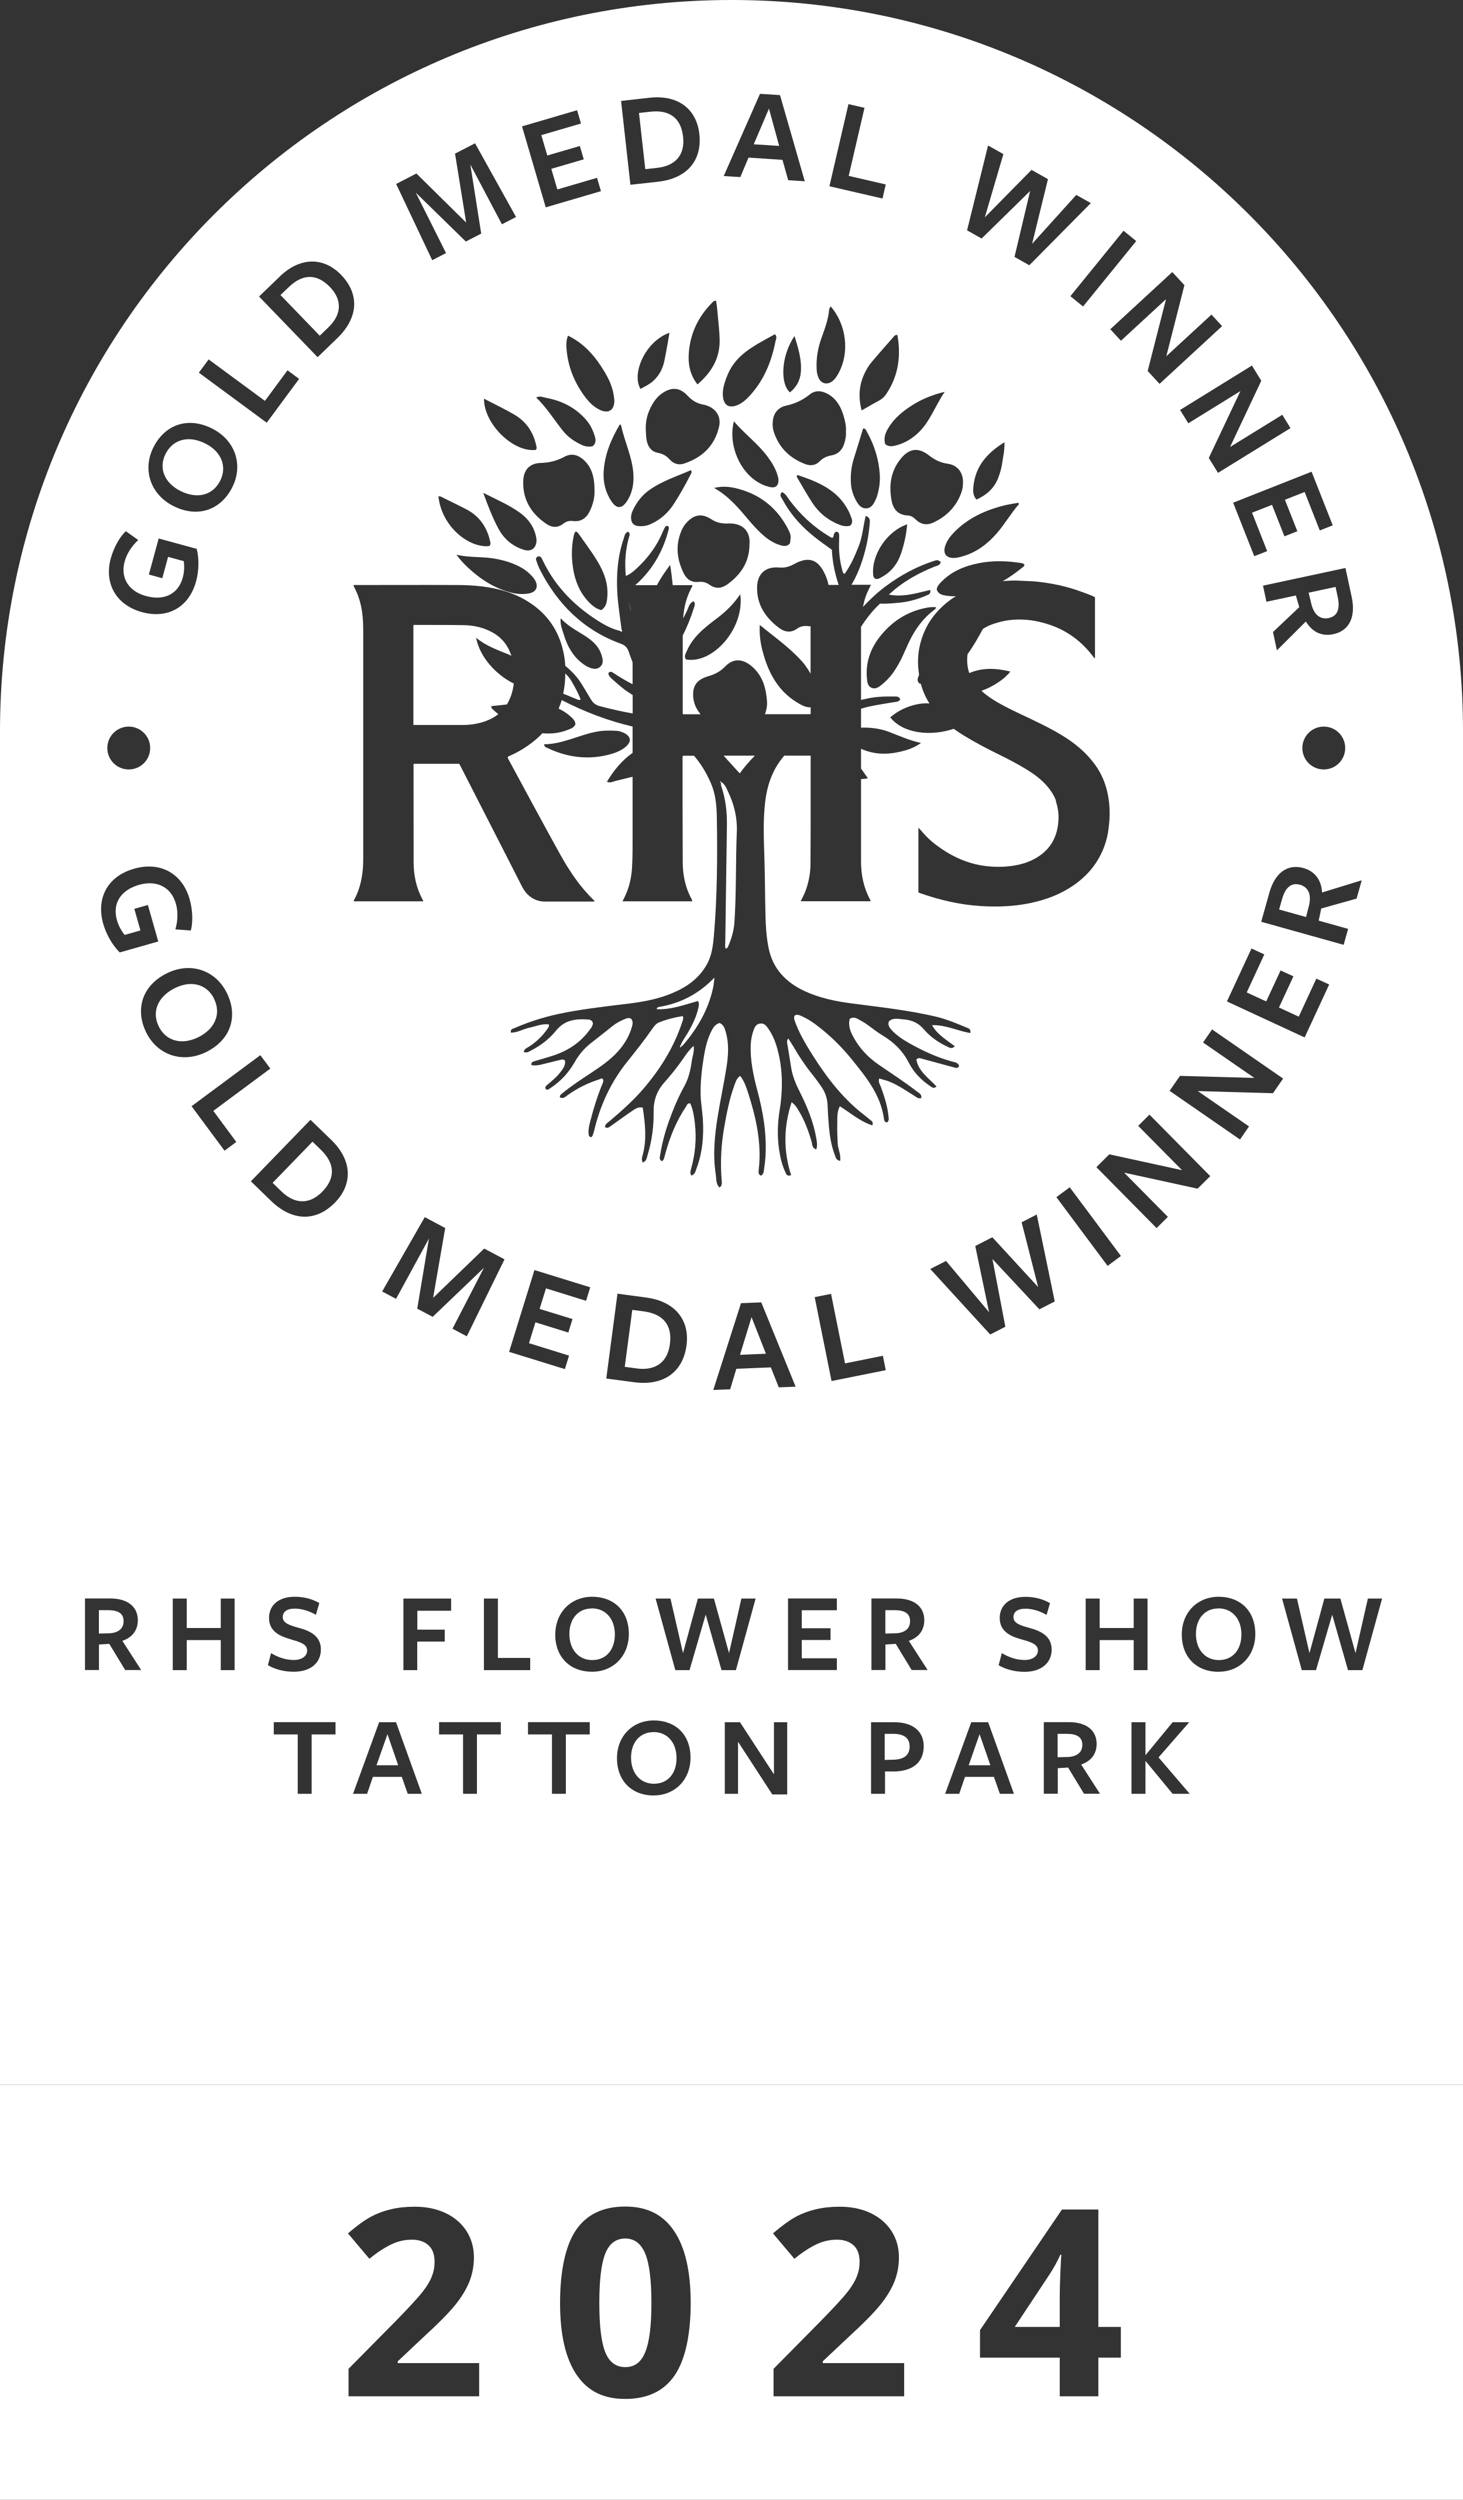 <?xml version="1.0" encoding="UTF-8"?>
<svg xmlns="http://www.w3.org/2000/svg" id="a" data-name="Layer 1" width="720" height="1230.231" viewBox="0 0 178.86 305.61">
  <rect x="0" y="0" width="178.86" height="305.61" fill="#333333" stroke="none"/>
  <g>
    <path d="M80.28,123.38c1.77.08,3.4-.55,5.04-1,.21.31.11.57.06.83-.24,1.13-.76,2.14-1.33,3.12-.28.49-.65.93-.84,1.48-.06.06-.14.13-.06.2.09.07.13-.02.15-.1.05-.03.12-.04.15-.08,1.8-2.06,3.14-4.37,3.73-7.07.09-.41.11-.84.17-1.25-1.9,1.98-4.13,3.15-6.76,3.59-.13.02-.3.06-.3.29Z" style="fill: #fff;"/>
    <path d="M88.17,95.63s-.05-.09-.07-.14c-.03.03-.06.06-.08.09.04.03.08.06.11.09.02.15,0,.3.05.44.53,1.55.71,3.15.69,4.77-.06,4.74-.13,9.47-.2,14.21,0,.29-.07.59.04.87.2,0,.26-.14.32-.28.41-.94.69-1.91.76-2.94.24-3.68.14-7.37.29-11.06.07-1.69-.32-3.33-1.06-4.87-.21-.45-.38-.94-.86-1.21Z" style="fill: #fff;"/>
  </g>
  <g>
    <path d="M80.35,20.52c2.17-.24,3.42-1.53,3.16-3.81-.26-2.31-1.68-3.32-4.03-3.05l-1.36.15.77,6.87,1.46-.16Z" style="fill: #fff;"/>
    <path d="M40.15,40.02c1.57-1.51,1.77-3.29.18-4.94-1.62-1.67-3.36-1.6-5.05.04l-.99.95,4.8,4.97,1.06-1.02Z" style="fill: #fff;"/>
    <path d="M81.9,164.31c.31-2.34-.85-3.68-3.22-3.99l-1.38-.18-.92,6.96,1.48.2c2.19.29,3.74-.67,4.04-2.98Z" style="fill: #fff;"/>
    <path d="M158.9,108.16c-1.05-.29-1.77.36-2.16,1.76,0,.02-.36,1.27-.36,1.27l3.29.92.38-1.48c.27-1.23-.05-2.17-1.15-2.48Z" style="fill: #fff;"/>
    <path d="M22.09,60.04c2.03,1,3.94.52,4.84-1.29.87-1.76.1-3.58-1.87-4.55-2.03-1-3.93-.49-4.83,1.31-.87,1.76-.1,3.56,1.86,4.53Z" style="fill: #fff;"/>
    <polygon points="91.88 161.03 90.47 165.63 93.64 165.5 91.88 161.03" style="fill: #fff;"/>
    <polygon points="94.01 13.28 92.15 17.64 95.26 17.84 94.01 13.28" style="fill: #fff;"/>
    <path d="M162.47,75.55c1.05-.23,1.38-1.12,1.08-2.53,0-.02-.27-1.27-.27-1.27l-3.29.71.35,1.46c.32,1.2,1.04,1.87,2.14,1.63Z" style="fill: #fff;"/>
    <path d="M38.21,139.57l-4.88,5.04,1.07,1.04c1.59,1.54,3.4,1.69,5.02.02,1.64-1.7,1.51-3.46-.21-5.12l-1-.97Z" style="fill: #fff;"/>
    <path d="M26.16,122.07c-.9-1.78-2.82-2.26-4.82-1.25-2.05,1.03-2.83,2.89-1.91,4.71.9,1.78,2.85,2.26,4.84,1.26,2.05-1.03,2.8-2.89,1.88-4.72Z" style="fill: #fff;"/>
  </g>
  <g>
    <path d="M109.2,211.97h-1.04v3.19l1.09-.03c1.3-.03,1.96-.59,1.96-1.61s-.67-1.55-2.02-1.55Z" style="fill: #fff;"/>
    <path d="M109.35,196.85h-1.11v2.86l1.28-.03c1.05-.06,1.74-.53,1.74-1.49s-.69-1.34-1.91-1.34Z" style="fill: #fff;"/>
    <polygon points="118.43 215.81 121.08 215.81 119.76 212.01 118.43 215.81" style="fill: #fff;"/>
    <polygon points="46.03 215.81 48.68 215.81 47.37 212.01 46.03 215.81" style="fill: #fff;"/>
    <path d="M72.36,196.64c-1.67,0-2.75,1.26-2.75,3.12s1.09,3.19,2.8,3.19,2.76-1.27,2.76-3.14-1.11-3.18-2.82-3.18Z" style="fill: #fff;"/>
    <path d="M79.9,211.76c-1.67,0-2.75,1.26-2.75,3.12s1.09,3.19,2.8,3.19,2.76-1.27,2.76-3.14-1.11-3.18-2.82-3.18Z" style="fill: #fff;"/>
    <path d="M130.41,211.97h-1.11v2.86l1.28-.03c1.05-.06,1.74-.53,1.74-1.49s-.69-1.34-1.9-1.34Z" style="fill: #fff;"/>
    <path d="M148.96,196.64c-1.67,0-2.75,1.26-2.75,3.12s1.09,3.19,2.8,3.19,2.76-1.27,2.76-3.14-1.11-3.18-2.82-3.18Z" style="fill: #fff;"/>
    <path d="M13.2,196.85h-1.11v2.86l1.28-.03c1.05-.06,1.74-.53,1.74-1.49s-.69-1.34-1.9-1.34Z" style="fill: #fff;"/>
  </g>
  <g>
    <path d="M89.43,0C40.04,0,0,40.04,0,89.43v165.44h178.86V89.43C178.86,40.04,138.82,0,89.43,0ZM164.82,113.54l-.55,1.97-10.08-2.82s1-3.56.99-3.53c.71-2.55,2.3-3.56,4.16-3.04,1.44.4,2.21,1.49,2.29,2.99l4.85-1.49-.63,2.24-4.32,1.21-.31,1.48,3.6,1.01ZM154.79,122.45l1.77-3.81,1.57.72-1.77,3.81,2.42,1.12,2.15-4.65,1.57.72-3,6.47-9.5-4.4,3-6.47,1.57.72-2.15,4.65,2.39,1.1ZM159.22,91.45c0-1.45,1.17-2.62,2.62-2.62s2.62,1.17,2.62,2.62-1.17,2.62-2.62,2.62-2.62-1.17-2.62-2.62ZM165.25,72.97c.55,2.55-.37,4.16-2.23,4.56-1.44.31-2.61-.28-3.37-1.55l-3.54,3.53-.48-2.24,3.21-3.04-.41-1.43-3.6.77-.42-1.97,10.08-2.16s.77,3.56.76,3.53ZM162.93,64.23l-1.58.62-1.85-4.7-2.41.95,1.52,3.85-1.58.62-1.52-3.85-2.44.96,1.85,4.7-1.58.62-2.58-6.54,9.59-3.79,2.58,6.54ZM153.05,44.68l1.15,1.87-3.82,8.1,6.39-3.94,1,1.63-8.86,5.47-1.13-1.82,3.87-8.18-6.37,3.94-1.01-1.63,8.77-5.42ZM144.8,34.87l-2.21,8.68,5.52-5.09,1.3,1.41-7.65,7.06-1.45-1.58,2.24-8.77-5.51,5.08-1.3-1.41,7.58-6.99,1.49,1.61ZM142.78,148.77l-1.38,1.37-7.36-7.45,1.58-1.57,8.89,1.94-5.36-5.42,1.38-1.37,7.43,7.52-1.55,1.53-8.98-1.96,5.35,5.41ZM134.44,200.51v3.67h-1.71v-8.75h1.71v3.6h4.16v-3.6h1.69v8.75h-1.69v-3.67h-4.16ZM129.11,97.92c-.28-.79-.75-1.45-1.32-2.06-.7-.75-1.53-1.33-2.4-1.86-1.03-.63-2.11-1.19-3.19-1.72-1.49-.73-2.96-1.5-4.37-2.36-.42-.26-.83-.53-1.23-.82-2.86.96-6.22.57-7.76-1.4.94-.81,2.02-1.33,3.24-1.59.52-.11,1.04-.15,1.55-.11-.47-.75-.83-1.55-1.06-2.41-.06,0-.11-.01-.16-.02-.39-.37-.18-.73-.05-1.05-.06-.49-.12-.98-.13-1.46-.01-.76.07-1.52.25-2.26.27-1.11.72-2.15,1.37-3.09.73-1.05,1.65-1.92,2.72-2.64.1-.07.2-.11.3-.18-.5.02-.99-.02-1.48-.12-.41-.09-.73-.27-.87-.7.03-.34.23-.58.46-.83,1.31-1.39,2.98-2.07,4.8-2.41,1.69-.32,3.39-.26,5.09.01.15.02.29.07.38.22-.04.23-.26.31-.41.44-.72.58-1.47,1.1-2.24,1.55.73-.07,1.46-.1,2.2-.05.63.04,1.25.04,1.88.1,1.89.19,3.74.58,5.52,1.24.56.2,1.12.39,1.67.67v7.48c-.14-.05-.21-.2-.29-.31-1.36-1.76-3.07-3.05-5.17-3.77-2.41-.83-4.86-.95-7.27-.02-.36.14-.67.31-.97.5-.58,1.05-1.16,2.1-1.87,3.07,0,.04-.02.08-.02.12-.09.77-.02,1.51.22,2.21,1.63-.7,3.3-.61,5.02-.19-.64.86-2.04,1.83-3.53,2.36.33.3.69.58,1.07.84,1.15.78,2.41,1.38,3.66,1.98,1.75.83,3.52,1.64,5.17,2.65,1.57.96,2.96,2.12,4.04,3.63.74,1.05,1.23,2.21,1.49,3.47.3,1.42.3,2.84.11,4.27-.19,1.54-.71,2.95-1.57,4.23-.75,1.12-1.71,2.03-2.82,2.78-1.54,1.04-3.25,1.68-5.06,2.07-2.04.44-4.11.52-6.19.39-2.55-.16-5.01-.74-7.41-1.58-.07-.02-.13-.06-.2-.09v-7.92c.22.24.39.42.55.61.79.94,1.76,1.66,2.78,2.31.99.62,2.05,1.1,3.17,1.43.73.21,1.48.34,2.24.4.73.06,1.46.06,2.19-.01,1.38-.13,2.7-.48,3.86-1.28,1.32-.91,2.05-2.16,2.27-3.74.14-1.01.08-1.98-.26-2.95ZM110.7,79.43c-.41,1-.91,1.95-1.53,2.84-.42.59-.93,1.09-1.5,1.54-.35.27-.73.47-1.16.26-.39-.19-.46-.59-.51-.99-.23-2.06.42-3.85,1.71-5.42,1.45-1.77,3.29-2.93,5.57-3.36.38-.07.76-.1,1.14-.07.01.17-.09.24-.18.31-1.69,1.26-2.74,2.98-3.53,4.89ZM122.74,61.8c.57-.15,1.16-.22,1.74-.33l.11.14c-1.01,1.15-1.76,2.49-2.76,3.63-1.25,1.42-2.75,2.49-4.64,2.9-.15.03-.29.06-.44.07-1.06.07-1.52-.52-1.18-1.51.21-.6.58-1.11,1.02-1.57,1.7-1.77,3.82-2.74,6.15-3.33ZM119.01,59.41c.26-2.43,1.68-4.04,3.79-5.34.04.97-.17,1.77-.28,2.57-.08.59-.26,1.17-.46,1.73-.47,1.28-1.4,2.12-2.68,2.71-.47-.53-.43-1.12-.37-1.67ZM130.78,145.15l6.26,8.4-1.63,1.21-6.26-8.4,1.63-1.21ZM138.91,29.47l-6.5,8-1.55-1.26,6.5-8,1.55,1.26ZM120.8,17.79l1.87,1.05-2.27,7.73,5.71-5.8,2.01,1.13-1.94,7.91,5.4-5.98,1.78,1-7.52,7.6-1.81-1.02,1.91-8.06-5.93,5.81-1.78-1,2.57-10.38ZM117.72,59.1c.02.6-.18,1.17-.43,1.71-.67,1.41-1.75,2.4-3.15,3.06-.78.37-1.5.28-2.15-.32-.28-.27-.57-.51-1-.53-1.16-.05-1.79-.72-1.99-1.83-.34-1.85-.11-3.57,1.1-5.08,1.05-1.31,2.17-1.46,3.48-.43.68.53,1.42.9,2.26,1.01,1.35.18,1.96,1.24,1.89,2.42ZM104.02,58.92c-.04-.97.07-1.91.36-2.84.35-1.11.69-2.23,1.03-3.34.04-.13.05-.29.16-.36.27.03.31.23.4.38.92,1.64,1.48,3.4,1.59,5.28.05.84-.06,1.67-.3,2.49-.07.26-.18.51-.3.75-.22.44-.5.85-1.05.87-.59.02-.92-.38-1.18-.83-.43-.73-.68-1.53-.71-2.39ZM103.93,64.27c-.42.11-.84.06-1.28-.11-1.42-.55-2.54-1.46-3.36-2.72-.65-1-1.23-2.05-1.84-3.07-.05-.08-.07-.15.04-.3,2.53.84,4.96,1.83,6.27,4.44.13.27.24.55.34.83.12.32.14.64-.17.94ZM110.91,64.1c-.11,1.26-.37,2.44-.76,3.59-.41,1.2-1.13,2.16-2.25,2.8-.28.16-.55.37-.89.27-.19-.12-.25-.29-.26-.47-.23-2.45,1.67-5.34,4.16-6.19ZM115.5,47.9c-1.2,1.76-1.81,3.7-3.31,5.08-.79.72-1.67,1.24-2.71,1.49-.41.1-.82.17-1.26-.17-.18-.64-.04-1.2.25-1.74.61-1.13,1.53-1.98,2.57-2.7,1.3-.91,2.73-1.54,4.46-1.96ZM109.71,40.94c.46,2.57.13,4.96-1.31,7.16-.25.39-.56.68-.97.9-.69.36-1.35.76-2.09,1.18-.39-1.47-.34-2.84.2-4.18.26-.64.61-1.24,1.05-1.77.87-1.03,1.77-2.04,2.66-3.06.09-.11.18-.24.46-.22ZM103.73,12.73l1.96.45-1.93,8.32,4.53,1.05-.4,1.72-6.49-1.5,2.33-10.04ZM100.42,41.35c.41-1.15.85-2.29.95-3.53,0-.11.11-.21.19-.36,1.93,2.24,2.31,5.6,1.01,8.06-.22.42-.46.84-.87,1.13-.59.41-1.26.26-1.59-.38-.18-.35-.25-.73-.27-1.13-.07-1.3.14-2.56.58-3.79ZM101.26,48.19c1.17.69,1.68,1.83,1.99,3.07.12.48.21,1,.17,1.51.04.49-.06.97-.19,1.41-.23.79-.73,1.35-1.61,1.5-.53.09-.99.3-1.4.71-.46.47-1.06.61-1.74.36-1.94-.73-3.27-2.03-3.9-4.02-.13-.41-.14-.83-.1-1.24.08-.96.64-1.68,1.63-1.9,1.08-.23,2.02-.67,2.88-1.36.7-.57,1.52-.48,2.27-.03ZM95.17,58.72c.01.63-.34.96-.96.84-.71-.14-1.36-.45-1.95-.88-2.06-1.49-3.21-4.6-2.54-7.17,1.37,1.59,2.96,2.75,4.12,4.32.52.7.97,1.43,1.22,2.28.06.2.12.4.12.61ZM97.13,41.07c.47,1.51.9,2.91.78,4.4-.08,1.02-.53,1.86-1.33,2.5-1.21-1.02-1.12-4.41.55-6.89ZM92.92,11.47l2.44.16,3.03,10.53-2.03-.13-.7-2.49-4.15-.27-1,2.38-2.03-.13,4.43-10.04ZM88.81,46.19c.44-1.28,1.24-2.31,2.31-3.14,1.12-.86,2.37-1.5,3.62-2.19.31.34.12.6.07.85-.51,2.64-1.52,5.03-3.44,6.97-.41.41-.87.74-1.42.92-.81.26-1.36-.04-1.53-.88-.18-.88.1-1.73.38-2.54ZM90.43,59.81c2.68.76,4.65,2.41,5.92,4.88.36.7.36.86.23,1.73-.31.39-.7.37-1.13.25-1.01-.29-1.82-.9-2.55-1.61-.47-.46-.92-.95-1.34-1.45-1.22-1.44-2.41-2.91-4.26-3.96,1.23-.29,2.2-.1,3.14.16ZM88.92,71.44c-.69.51-1.44.58-2.17.05-.41-.29-.85-.41-1.35-.35-.85.09-1.43-.29-1.81-1.05-.82-1.66-1.03-3.36-.32-5.11.15-.36.33-.7.59-1,.94-1.07,1.9-1.28,3.1-.5.65.42,1.3.55,2.04.52,1.71-.09,2.76.88,2.63,2.51,0,2.21-1.07,3.74-2.7,4.93ZM83.87,80.62c-.28-.36-.05-.68.08-1,.49-1.16,1.3-2.07,2.24-2.87.52-.45,1.07-.86,1.62-1.28,1-.77,1.89-1.65,2.69-2.82.57,4.14-3.33,8.56-6.63,7.97ZM81.2,44.22c-.2.92-.65,1.73-1.36,2.37-.45.41-.99.65-1.54.96-1.14-1.95.66-5.86,3.55-6.87-.22,1.22-.4,2.39-.65,3.54ZM84.06,48.37c.53.58,1.13.95,1.89,1.09.15.03.29.06.44.11,1.17.4,1.8,1.39,1.52,2.59-.53,2.34-2.06,3.78-4.29,4.52-.64.21-1.27.02-1.72-.48-.4-.45-.84-.72-1.43-.83-.75-.13-1.18-.61-1.37-1.36-.13-.5-.12-1.01-.15-1.51-.05-1.11.26-2.13.81-3.08.3-.52.68-.98,1.18-1.33,1.15-.8,2.17-.75,3.12.29ZM79.3,59.97c1.58-1.15,3.43-1.73,5.17-2.49.15.23.06.35-.01.48-.64,1.25-1.32,2.48-2.08,3.65-.69,1.08-1.62,1.91-2.8,2.45-.47.22-.97.3-1.49.26-.65-.05-.94-.4-.94-1.06,0-.4.15-.76.33-1.1.44-.86,1.03-1.61,1.82-2.19ZM87.55,36.78c.05.37.11.74.14,1.11.1,1.22.27,2.44.29,3.67.04,2.25-.99,3.95-2.71,5.44-1-1.28-1.18-2.67-1.04-4.09.22-2.25,1.16-4.19,2.75-5.82.14-.15.26-.34.57-.32ZM79.41,11.95c3.49-.39,5.75,1.38,6.09,4.44.35,3.17-1.44,5.43-5.08,5.83-.44.05-3.35.37-3.35.37l-1.14-10.25s2.71-.3,3.48-.39ZM75.94,52.02c.4,1.93,1.3,3.72,1.48,5.71.11,1.29-.07,2.51-.81,3.6-.6.88-1.23.88-1.83,0-.75-1.1-1.06-2.36-.98-3.66.12-2.1.91-3.99,1.99-5.8.06.07.13.1.14.15ZM60.03,68.23c1.14.15,2.23.44,3.26.93.65.31,1.24.72,1.73,1.26.1.11.2.22.29.35.61.9.3,1.66-.78,1.8-.65.09-1.31.06-1.96-.1-2.09-.52-3.83-1.65-5.38-3.1-.46-.43-.89-.88-1.39-1.55,1.51.34,2.88.23,4.23.41ZM53.59,60.71c.22-.1.38.05.56.13.96.48,1.93.94,2.89,1.44,1.65.87,2.56,2.28,2.92,4.08.03.13,0,.23-.14.4-2.45.27-5.81-2.33-6.22-6.06ZM64.06,67.22c-1.38-.43-2.42-1.29-3.11-2.56-.75-1.39-1.31-2.88-1.87-4.41,1.53.78,3.1,1.44,4.48,2.43.97.7,1.67,1.62,1.95,2.82.05.2.08.41.08.62-.04.91-.66,1.37-1.53,1.1ZM65.52,55c-2.73.36-6.37-3.15-6.35-6.26,1.3.68,2.55,1.27,3.73,1.96,1.41.83,2.28,2.09,2.64,3.69.04.2.12.41-.02.6ZM65.55,48.6c.46-.25.83-.03,1.17.03,1.93.35,3.62,1.18,4.93,2.69.54.62.88,1.34,1.1,2.13.11.4.08.77-.27,1.09-.46.12-.92.06-1.37-.15-.88-.41-1.66-.94-2.27-1.7-1.09-1.34-1.98-2.84-3.29-4.09ZM63.97,58.77c.05-1.33.79-2.14,2.13-2.17,1.05-.03,1.99-.26,2.91-.76.79-.43,1.56-.28,2.25.3.97.82,1.42,1.96,1.42,3.75.05.86-.17,1.79-.6,2.65-.41.82-1.07,1.28-2.03,1.16-.45-.06-.84.05-1.18.32-.69.54-1.39.49-2.07.03-1.86-1.26-2.92-2.97-2.83-5.27ZM70.15,65.46c.04-.18.1-.34.22-.48.17.02.27.13.35.25.79,1.13,1.62,2.22,2.33,3.4.8,1.33,1.33,2.74,1.2,4.33-.05.59-.11,1.2-.73,1.63-.65-.16-1.1-.54-1.52-.97-1.31-1.36-1.85-3.04-2.03-4.86-.11-1.1-.05-2.21.18-3.3ZM75.06,48.52c.02.18.05.36.05.53-.04,1.12-.73,1.54-1.75,1.07-.93-.43-1.56-1.19-2.13-2.01-1.14-1.66-1.82-3.48-1.97-5.49-.04-.5-.04-1.01.18-1.59,2.04,1,3.37,2.59,4.46,4.41.57.95,1.03,1.96,1.16,3.08ZM70.55,13.47l.48,1.63-4.85,1.42.73,2.49,3.98-1.16.48,1.63-3.97,1.16.74,2.52,4.85-1.42.48,1.63-6.75,1.98-2.9-9.9,6.75-1.98ZM50.91,21.21l6.08,6-1.36-8.43,2.45-1.26,5.01,9.01-1.73.89-3.86-7.31,1.33,8.45-1.88.97-6.12-5.98,3.7,7.39-1.69.87-4.41-9.32,2.48-1.28ZM34.18,33.82c2.53-2.44,5.4-2.41,7.53-.21,2.21,2.29,2.17,5.17-.46,7.72-.32.31-2.42,2.34-2.42,2.34l-7.16-7.42s1.96-1.89,2.52-2.43ZM25.51,43.94l6.88,5.07,2.76-3.74,1.42,1.05-3.96,5.36-8.3-6.12,1.2-1.62ZM18.74,54.72c1.35-2.72,4.12-3.85,7.15-2.35,2.85,1.41,3.88,4.43,2.53,7.16-1.36,2.74-4.14,3.86-7.17,2.36-2.85-1.41-3.86-4.44-2.51-7.17ZM13.56,68.22c.33-1.21,1.03-2.54,1.82-3.28l1.52,1.08c-.78.73-1.39,1.64-1.66,2.63-.54,1.97.46,3.63,2.61,4.22,2.23.61,3.95-.24,4.5-2.28.19-.7.2-1.43.11-1.99l-1.91-.52-.71,2.61-1.64-.45,1.2-4.41,4.65,1.27c.31,1.23.27,2.72-.08,3.98-.83,3.06-3.37,4.64-6.6,3.76-3.21-.88-4.66-3.53-3.82-6.61ZM15.74,88.83c1.45,0,2.62,1.17,2.62,2.62s-1.17,2.62-2.62,2.62-2.62-1.17-2.62-2.62,1.17-2.62,2.62-2.62ZM16.4,106.2c3.25-.92,5.91.62,6.79,3.75.35,1.22.43,2.75.14,3.81l-1.89-.14c.3-1.04.35-2.15.06-3.15-.57-2-2.31-2.91-4.48-2.3-2.26.64-3.31,2.28-2.72,4.34.2.71.58,1.35.94,1.79l1.93-.55-.75-2.64,1.66-.47,1.27,4.46-4.71,1.34c-.92-.91-1.66-2.23-2.02-3.5-.88-3.09.49-5.8,3.76-6.73ZM15.31,204.18l-1.95-3.21-1.26.08v3.12h-1.71v-8.75s3.1,0,3.07,0c2.21,0,3.39,1.05,3.39,2.66,0,1.25-.7,2.12-1.89,2.52l2.3,3.57h-1.95ZM17.9,126.27c-1.39-2.77-.61-5.72,2.46-7.26,2.89-1.46,5.96-.43,7.35,2.34,1.39,2.75.62,5.69-2.45,7.24-2.89,1.45-5.96.45-7.36-2.32ZM28.68,204.18h-1.69v-3.67h-4.16v3.67h-1.71v-8.75h1.71v3.6h4.16v-3.6h1.69v8.75ZM27.45,140.68l-4.03-5.44,8.41-6.24,1.22,1.64-6.97,5.17,2.81,3.8-1.44,1.07ZM35.61,200.43c-1.26-.35-2.72-.91-2.72-2.63,0-1.56,1.19-2.59,3.14-2.59,1.19,0,2.17.29,3.01.77l-.42,1.44c-.77-.46-1.75-.76-2.58-.76-1.02,0-1.47.43-1.47,1.04,0,.71.78,1,1.99,1.32,1.32.36,2.67.97,2.67,2.63s-1.27,2.73-3.33,2.73c-1.16,0-2.33-.31-3.15-.81l.39-1.47c.81.49,1.74.84,2.79.84.95,0,1.62-.46,1.62-1.16s-.66-.99-1.95-1.34ZM41.03,212.04h-2.93v7.26h-1.7v-7.26h-2.93v-1.5h7.55v1.5ZM40.96,147.01c-2.25,2.32-5.17,2.38-7.84-.21-.32-.31-2.45-2.38-2.45-2.38l7.29-7.52s1.98,1.92,2.55,2.47c2.56,2.48,2.63,5.4.46,7.63ZM49.85,219.3l-.73-2.07h-3.53l-.71,2.07h-1.72l3.19-8.75h2.07l3.15,8.75h-1.72ZM59.21,152.65l2.47,1.31-4.61,9.41-1.75-.93,3.85-7.45-6.27,6-1.89-1,1.43-8.57-4.02,7.37-1.7-.9,5.21-9.09,2.5,1.33-1.48,8.54,6.24-6.02ZM69.99,161.26l-.51,1.65-4.02-1.25-.79,2.55,4.9,1.52-.51,1.65-6.82-2.11,3.1-10,6.82,2.11-.51,1.65-4.9-1.52-.78,2.51,4.02,1.24ZM64.82,202.68v1.5h-5.66v-8.75h1.71v7.26h3.95ZM54.37,199.22v1.47h-3.36v3.49h-1.69v-8.75h5.83v1.49h-4.13v2.31h3.36ZM61.24,212.04h-2.93v7.26h-1.7v-7.26h-2.93v-1.5h7.55v1.5ZM72.11,212.04h-2.93v7.26h-1.7v-7.26h-2.93v-1.5h7.55v1.5ZM67.89,199.82c0-2.7,1.92-4.61,4.51-4.61s4.48,1.68,4.48,4.55c0,2.7-1.91,4.62-4.5,4.62s-4.5-1.69-4.5-4.57ZM74.12,168.54l1.37-10.38s2.74.36,3.52.47c3.54.47,5.33,2.77,4.92,5.85-.42,3.2-2.74,4.99-6.42,4.5-.45-.06-3.39-.45-3.39-.45ZM79.93,219.51c-2.59,0-4.5-1.69-4.5-4.57,0-2.7,1.92-4.61,4.51-4.61s4.48,1.68,4.48,4.55c0,2.7-1.91,4.62-4.5,4.62ZM86.27,197.41l-1.97,6.77h-1.74l-2.41-8.75h1.82l1.53,6.67,1.82-6.67h1.96l1.85,6.67,1.51-6.67h1.74l-2.41,8.75h-1.76l-1.93-6.77ZM87.2,169.94l3.39-10.62,2.48-.1,4.2,10.31-2.06.08-.97-2.44-4.22.17-.75,2.51-2.06.08ZM96.24,219.38h-1.82l-4.19-6.44v6.36h-1.62v-8.75h1.86l4.15,6.37v-6.37h1.62v8.84ZM102.31,196.86h-4.29v2.2h3.52v1.44h-3.52v2.23h4.29v1.44h-5.97v-8.75h5.97v1.44ZM99.6,158.58l2-.4,1.71,8.5,4.63-.93.35,1.76-6.63,1.33-2.06-10.26ZM109.19,216.57h-.99v2.73h-1.71v-8.75h2.83c2.42,0,3.61,1.22,3.61,2.93,0,2.02-1.39,3.08-3.74,3.1ZM111.46,204.18l-1.95-3.21-1.26.08v3.12h-1.71v-8.75s3.1,0,3.07,0c2.21,0,3.39,1.05,3.39,2.66,0,1.25-.7,2.12-1.89,2.52l2.3,3.57h-1.95ZM111.1,129.92c-.75-1.48-1.86-2.54-3.26-3.37-.67-.4-1.27-.91-1.91-1.35-.34-.24-.71-.44-1.08-.64-.3-.16-.62-.23-.97,0-.2.79.06,1.51.44,2.2.74,1.37,1.78,2.49,3.06,3.37,1.58,1.09,3.19,2.13,4.71,3.3.26.2.64.35.54.82-.37.11-.59-.12-.83-.27-.59-.36-1.16-.75-1.75-1.09-.41-.24-.84-.46-1.28-.64-.4-.17-.83-.26-1.28-.4-.15.44.1.75.22,1.07.4,1.13.78,2.26.9,3.46.03.3.13.59-.15.84-.34,0-.37-.31-.4-.5-.41-2.91-2.2-5.07-3.95-7.24-1.29-1.59-2.75-3.01-4.4-4.24-.53-.4-1.09-.74-1.7-1.01-.28-.12-.54-.26-.85-.08-.18.34,0,.64.11.94.39,1.04.92,2.01,1.49,2.96,1.74,2.86,3.66,5.57,6.24,7.74.44.37.9.7,1.33,1.07.19.16.49.29.32.72-1.5-.47-2.66-1.52-3.98-2.34-.38.75-.29,1.51-.31,2.25-.03.75.03,1.5.05,2.25.02.72.43,1.4.3,2.19-.51-.1-.55-.47-.66-.76-.42-1.1-.6-2.26-.71-3.42-.08-.87-.13-1.74-.16-2.61-.03-.83-.28-1.59-.75-2.27-.32-.47-.66-.93-1.01-1.38-.91-1.12-1.71-2.31-2.43-3.56-.18-.31-.38-.6-.62-.97-.21.26-.14.5-.11.7.15.95.32,1.89.46,2.84.17,1.08.59,2.07,1.08,3.03.9,1.8,1.66,3.65,2,5.64.07.43.15.87,0,1.34-.51-.12-.48-.57-.56-.87-.38-1.33-.85-2.62-1.57-3.81-.22-.37-.44-.77-.89-1.08-.99,3.03-1.01,5.98-.06,8.92-.52.18-.6-.13-.7-.36-.41-.87-.63-1.81-.77-2.76-.24-1.61-.19-3.23.07-4.84.43-2.7.39-5.37-.44-8.01-.23-.72-.56-1.39-.99-2-.23-.33-.48-.62-.95-.57-.5.06-.68.43-.82.84-.2.57-.31,1.15-.34,1.76-.07,1.91.32,3.75.81,5.58.72,2.68,1.17,5.39.99,8.17-.04.57-.13,1.13-.2,1.7-.03.21-.1.4-.34.55-.34-.13-.32-.44-.28-.73.38-3.29-.34-6.43-1.34-9.53-.22-.67-.46-1.35-.93-1.94-.43.3-.55.73-.7,1.14-.61,1.66-.94,3.4-1.25,5.14-.39,2.2-.49,4.41-.3,6.63.02.28.03.53-.28.74-.45-.45-.37-1.06-.45-1.59-.38-2.37-.14-4.73.23-7.08.33-2.04.77-4.06,1.09-6.1.21-1.39.31-2.81-.09-4.2-.13-.46-.25-.93-.77-1.15-.54.17-.81.6-1.03,1.06-.47.95-.71,1.97-.88,3.01-.26,1.57-.44,3.15-.4,4.74.02.99.21,1.97.27,2.95.13,2.09-.05,4.13-.8,6.1-.11.29-.16.65-.6.8-.21-.3-.1-.59-.02-.9.49-1.78.66-3.59.45-5.43-.1-.86-.21-1.71-.57-2.49-.33-.08-.39.18-.49.34-1.2,1.78-2,3.74-2.56,5.81-.06.23-.12.46-.2.69-.03.07-.11.13-.2.22-.38-.17-.28-.48-.23-.75.23-1.45.61-2.87,1.11-4.25.52-1.44,1.11-2.84,1.85-4.18.53-.96.76-2.01.91-3.08.08-.58.33-1.15.22-1.84-.53.48-.9,1.01-1.26,1.54-.72,1.04-1.5,2.02-2.34,2.96-.9,1.01-1.31,2.2-1.29,3.54.03,1.81-.21,3.59-.74,5.32-.1.32-.12.71-.57.91-.22-.36-.09-.68,0-1.02.49-1.9.27-3.79-.02-5.7-.59-.13-.97.19-1.36.45-.84.57-1.66,1.18-2.5,1.77-.21.15-.42.36-.75.17,0-.39.32-.54.56-.74,1.58-1.34,3.13-2.72,4.45-4.33,1.93-2.33,3.47-4.87,4.42-7.76.07-.22.19-.43.08-.75-.99.15-1.96.4-2.9.77-.37.15-.62.48-.84.8-.98,1.41-2.04,2.74-3.11,4.08-1.97,2.47-3.26,5.29-3.99,8.36-.05.2-.11.4-.19.6-.03.08-.11.13-.16.2-.29-.04-.31-.25-.33-.46-.05-.61.13-1.19.28-1.77.35-1.36.78-2.7,1.29-4.01.1-.26.3-.53.2-.85-.17-.18-.32-.04-.48.02-1.38.45-2.66,1.07-3.84,1.92-.28.2-.55.49-.95.29-.06-.28.14-.38.29-.51,1.09-.9,2.27-1.67,3.45-2.45,1.2-.8,2.4-1.6,3.37-2.69.79-.88,1.38-1.88,1.7-3.03.09-.34.14-.64-.11-.94-.22-.14-.45-.1-.68,0-.56.22-1.09.49-1.57.87-.89.71-1.78,1.42-2.68,2.12-.82.64-1.46,1.41-1.97,2.31-.74,1.3-1.73,2.37-2.99,3.19-.15.09-.27.24-.49.15-.25-.27-.02-.43.15-.58.52-.45,1.07-.88,1.5-1.43.35-.44.73-.89.65-1.5-.19-.22-.4-.15-.6-.1-.79.19-1.57.38-2.36.58-.38.09-.76.12-1.14.06-.08-.41.22-.43.42-.5.8-.25,1.61-.46,2.4-.73,1.71-.59,3.17-1.56,4.25-3.03.19-.26.42-.51.44-.87-.07-.32-.3-.43-.59-.45-1.49-.11-2.86.05-3.9,1.34-.82,1.01-1.84,1.81-3,2.41-.27.14-.55.38-.97.22.07-.4.41-.5.66-.66.89-.58,1.64-1.3,2.25-2.18.1-.15.21-.29.17-.53-.82-.12-1.58.23-2.35.39-.77.16-1.47.61-2.29.62-.09-.44.19-.46.4-.55,2.04-.89,4.15-1.52,6.34-1.93,2.57-.48,5.16-.77,7.75-1.09,1.79-.22,3.55-.56,5.22-1.26,1.75-.73,3.25-1.77,4.22-3.48.63-1.11.77-2.33.88-3.54.41-4.82.44-9.65.36-14.49-.02-1.44-.16-2.89-.75-4.22-.55-1.26-1.23-2.36-2.04-3.3h-1.35s-.05.1-.05.15c0,4.27,0,8.54.02,12.81,0,1.11.15,2.2.51,3.26.11.34.26.66.41.99.09.19.22.36.25.59h-8.53c.09-.18.17-.34.24-.49.57-1.14.84-2.35.92-3.61.08-1.28.07-2.57.07-3.85,0-2.43,0-4.85,0-7.28-.69.18-1.39.33-2.08.51-.31.08-.61.28-1.06.11.85-1.43,1.86-2.64,3.14-3.54,0-1.07,0-2.15,0-3.22-3.02-.7-5.89-1.81-8.66-3.23-.11.36-.24.7-.38,1.04.5.24.97.53,1.41.92.31.28.63.56.64,1-.18.41-.53.52-.86.65-1.05.43-2.11.54-3.17.44-.38.4-.79.77-1.23,1.11-.84.65-1.75,1.2-2.72,1.63-.09.04-.19.09-.28.13-.04.18.06.29.13.42,2.08,3.84,4.14,7.69,6.26,11.51,1.14,2.05,2.44,4,4.15,5.64.02.02.03.05.08.12-.09,0-.15.02-.2.02-1.96,0-3.92,0-5.87,0-.72,0-1.35-.22-1.9-.67-.41-.33-.71-.75-.95-1.23-1.68-3.31-3.37-6.61-5.06-9.91-.81-1.59-1.63-3.18-2.44-4.77-.05-.09-.1-.18-.15-.26h-5.54c-.07.1-.04.19-.04.28,0,3.9,0,7.79.01,11.69,0,1.6.3,3.14,1.07,4.57.04.08.07.16.12.27h-8.51c.01-.16.11-.29.18-.43.48-.96.74-1.97.88-3.03.1-.74.1-1.49.1-2.23,0-9.09,0-18.19,0-27.28,0-1.2-.06-2.38-.37-3.55-.15-.56-.34-1.11-.6-1.63-.08-.16-.18-.3-.22-.48.16-.08.31-.04.45-.04,4.08,0,8.16-.02,12.24,0,2,.01,4,.18,5.92.78,1.32.41,2.54,1.03,3.64,1.88,2.1,1.64,3.21,3.83,3.57,6.43.04.27.05.53.07.79.84.68,1.56,1.46,2.11,2.4.35.59.71,1.18,1.07,1.77.24.4.57.63,1.05.76,1.33.35,2.66.66,4.01.89,0-.75,0-1.5,0-2.25-.34-.22-.68-.43-1.01-.68-.52-.4-1.02-.84-1.51-1.28-.22-.19-.44-.41-.45-.73.28-.3.5-.08.72.06.73.47,1.47.92,2.24,1.31,0-.89,0-1.78,0-2.68-.16-.43-.33-.87-.48-1.31-.17-.51-.46-.78-.95-.96-4.58-1.67-7.77-4.85-9.94-9.14-.13-.27-.24-.55-.33-.83-.05-.16-.17-.33-.08-.52.11-.16.26-.24.46-.17.2.11.26.31.35.5,1.58,3.3,4.08,5.75,7.17,7.62.72.43,1.48.78,2.3.98.05.06.11.13.19.06.07-.06.02-.14-.03-.2-.19-1.52-.44-3.02-.53-4.55-.12-2.27.05-4.49.8-6.65.1-.3.12-.65.5-.79.32.17.2.4.14.63-.45,1.55-.55,3.12-.4,4.77.54-.21.94-.56,1.33-.92,1.38-1.28,2.49-2.76,3.2-4.51.09-.22.21-.43.33-.63.02-.04.1-.05.17-.07.34.09.24.32.18.56-.48,1.85-1.28,3.54-2.47,5.04-.48.6-1,1.15-1.59,1.66h2.65c.45-.83.99-1.64,1.62-2.48.08.58.16,1,.2,1.43.04.35.08.7.12,1.05h2.41c0,.13-.09.26-.16.39-.57,1.1-.87,2.27-.97,3.51,0,.05,0,.1,0,.14.17-.33.35-.65.5-1,.18-.39.25-.87.77-1.08.26.29.12.55.03.84-.37,1.17-.81,2.28-1.36,3.34,0,3.04,0,6.09,0,9.13v.44s.04.05.06.07h2.12c-.15-.2-.3-.39-.43-.62-.32-.55-.48-1.15-.48-1.8,0-1.03.44-1.68,1.4-2.07.14-.06.28-.11.42-.15.79-.22,1.51-.58,2.08-1.18,1.08-1.14,2.3-.93,3.4.07,1.25,1.14,1.64,2.66,1.74,4.28.02.46-.07.9-.21,1.33-.02.05-.04.09-.06.13h5.55c.07-.05.06-.12.05-.17,0-.22,0-.44,0-.67-.07,0-.13,0-.21,0-.55-.05-1.02-.33-1.48-.61-2.08-1.27-3.26-3.22-3.96-5.47-.38-1.22-.66-2.48-.57-3.99,1.85,1.52,3.69,2.8,5.19,4.49.4.45.72.95,1.02,1.47,0-1.93,0-3.87,0-5.8-.12,0-.25,0-.38-.02-.47-.06-.88.05-1.27.32-.81.57-1.56.41-2.3-.17-1.6-1.24-2.62-2.79-2.59-4.87.02-1.69,1.03-2.59,2.72-2.44.66.06,1.22-.1,1.79-.41,1.8-1,2.96-.6,3.81,1.27.19.42.33.84.41,1.27h1.25c-.47-1.36-.76-2.79-.84-4.3-.86-.62-1.74-1.23-2.56-1.93-1.41-1.19-2.6-2.58-3.47-4.21-.13-.25-.46-.54-.06-.91.44.18.63.6.89.95,1.34,1.8,2.95,3.31,4.88,4.46.13.08.24.18.43.17.17-.21.06-.6.42-.74.3.01.36.24.37.49,0,.33-.01.66-.02.99-.03,1.12.12,2.21.41,3.29.04.15.06.29.26.4.75-1.03,1.26-2.19,1.73-3.38.47-1.18.55-2.46.86-3.72.63.23.51.66.48,1.03-.12,1.5-.43,2.96-.89,4.39-.33,1.03-.75,2.03-1.33,3h2.38c-.22.48-.48.95-.65,1.46-.14.41-.24.83-.33,1.25.9-.96,1.8-1.79,2.79-2.53,1.82-1.35,3.78-2.42,5.94-3.11.38-.12.38-.12.79.13-.08.45-.5.48-.81.6-1.67.68-3.26,1.52-4.67,2.65-.27.22-.53.46-.87.75,1.82.35,3.44-.2,5.07-.57.05.45-.14.54-.33.62-1.02.45-2.07.78-3.18.91-.89.1-1.79.18-2.65.15-.9.85-1.67,1.81-2.31,2.84-.01,2.98,0,5.95,0,8.93.13-.03.27-.06.4-.09,1.21-.31,2.43-.35,3.66-.33.27,0,.61-.04.74.38-.24.3-.59.28-.89.33-1,.18-2.01.31-3.01.54-.31.07-.6.16-.9.24,0,.77,0,1.55,0,2.32,1.14-.04,2.26.09,3.35.49,1.28.48,2.53,1.07,3.98,1.38-.89.64-1.8.91-2.73,1.11-1.6.35-3.15.26-4.6-.4,0,.81,0,1.61,0,2.42.28.39.56.79.84,1.19-.29.06-.57.08-.84.1,0,3.35,0,6.7,0,10.05,0,1.61.3,3.17,1.07,4.61.04.08.1.15.08.27h-8.52c.2-.45.43-.85.59-1.28.39-1.06.59-2.16.6-3.28.02-2.96.02-5.91.02-8.87,0-1.45,0-2.9,0-4.37h-3.22c-1.35,1.55-2.04,3.39-2.31,5.42-.32,2.43-.19,4.86-.12,7.28.07,2.31.07,4.62.13,6.93.03,1.29.12,2.58.37,3.85.5,2.56,2.12,4.24,4.42,5.31,1.84.85,3.8,1.25,5.8,1.51,3.42.45,6.84.81,10.21,1.6,1.32.31,2.56.84,3.8,1.35.23.09.54.18.44.66-1.54-.24-2.98-1.01-4.68-.96.34.61.78,1.04,1.25,1.43.48.39.99.74,1.54,1.15-.37.37-.65.18-.94.04-1.1-.52-2.09-1.21-2.87-2.13-.68-.8-1.5-1.13-2.5-1.2-.59-.04-1.19-.24-1.74.23-.19.45.05.78.34,1.1.62.66,1.38,1.16,2.16,1.6,1.65.92,3.35,1.72,5.19,2.22.32.09.73.12.88.52-.11.33-.32.29-.58.22-1.3-.36-2.6-.71-3.9-1.06-.23-.06-.45-.19-.75.07.26,1.48,1.53,2.29,2.47,3.31-.37.31-.57.09-.79-.06-1.09-.73-2-1.67-2.59-2.83ZM66.96,91.46c-.17-.08-.42-.13-.44-.47,2.22-.01,4.17-1.09,6.3-1.52.86-.17,1.72-.18,2.59-.12.33.02.64.14.93.28.8.41.87,1.04.2,1.63-.5.44-1.11.71-1.74.9-2.7.79-5.32.49-7.84-.7ZM68.54,75.59c.89.93,1.87,1.46,2.81,2.04.51.32,1,.66,1.41,1.11.44.47.72,1.02.87,1.65.1.43.1.84-.28,1.15-.36.3-.77.26-1.19.11-.4-.14-.75-.37-1.08-.64-1.12-.9-1.76-2.11-2.16-3.45-.18-.59-.45-1.17-.38-1.97ZM115.66,154.16l5.26,6.26-1.69-8.09,2.09-1.07,5.6,6.09-2.02-7.92,1.85-.95,2.2,10.63-1.88.96-5.74-6.15,1.58,8.28-1.85.95-7.33-8.01,1.94-.99ZM122.24,219.3l-.73-2.07h-3.53l-.71,2.07h-1.72l3.19-8.75h2.07l3.15,8.75h-1.72ZM122.09,203.57l.39-1.47c.81.49,1.74.84,2.79.84.95,0,1.62-.46,1.62-1.16s-.66-.99-1.95-1.34c-1.26-.35-2.72-.91-2.72-2.63,0-1.56,1.19-2.59,3.14-2.59,1.19,0,2.17.29,3.01.77l-.42,1.44c-.77-.46-1.75-.76-2.58-.76-1.02,0-1.47.43-1.47,1.04,0,.71.78,1,1.99,1.32,1.32.36,2.68.97,2.68,2.63s-1.28,2.73-3.33,2.73c-1.16,0-2.33-.31-3.15-.81ZM132.53,219.3l-1.95-3.21-1.26.08v3.12h-1.71v-8.75s3.1,0,3.07,0c2.21,0,3.39,1.05,3.39,2.66,0,1.25-.7,2.12-1.89,2.52l2.3,3.57h-1.95ZM143.36,219.3l-3.31-4.01h-.01v4.01h-1.71v-8.75h1.71v4.02h.01l3.31-4.02h2.03l-3.75,4.3,3.81,4.45h-2.09ZM148.98,204.39c-2.59,0-4.5-1.69-4.5-4.57,0-2.7,1.92-4.61,4.51-4.61s4.48,1.68,4.48,4.55c0,2.7-1.91,4.62-4.5,4.62ZM146.44,133.39l6.26,4.32-1.1,1.6-8.61-5.95,1.27-1.83,9.09.25-6.27-4.33,1.1-1.6,8.69,6.01-1.24,1.79-9.19-.26ZM166.56,204.18h-1.76l-1.93-6.77-1.98,6.77h-1.74l-2.41-8.75h1.82l1.53,6.67,1.82-6.67h1.96l1.85,6.67,1.51-6.67h1.74l-2.41,8.75Z" style="fill: #fff;"/>
    <path d="M69.11,82.33c0,.83-.08,1.66-.26,2.47.55.22,1.1.45,1.65.68.13.06.26.14.49.05-.3-.83-.74-1.59-1.18-2.35-.18-.32-.44-.58-.69-.84Z" style="fill: #fff;"/>
    <path d="M76.88,73.52c.09.45.18.9.28,1.35-.06-.45-.16-.9-.28-1.35Z" style="fill: #fff;"/>
    <path d="M60.2,86.68c-.09-.09-.16-.18-.12-.36.63-.05,1.26-.13,1.89-.2.41-.66.68-1.45.82-2.35.01-.07.01-.13.02-.2-2.23-1.11-4.15-3.25-4.61-5.61,1.22,1.02,2.63,1.5,4,2.06.11.05.21.11.32.16-.38-1.19-1.09-2.16-2.24-2.82-1.1-.63-2.31-.91-3.55-.93-1.99-.04-3.97-.02-5.96-.03-.07,0-.15-.02-.23.05v12.18c2.09,0,4.13,0,6.18,0,.72,0,1.43-.11,2.12-.3.84-.23,1.52-.58,2.08-1.02-.24-.2-.48-.4-.71-.62Z" style="fill: #fff;"/>
    <path d="M88.46,92.38c.53.58,1.06,1.16,1.58,1.74.12.13.24.26.4.43.57-.8,1.2-1.51,1.85-2.17h-3.83Z" style="fill: #fff;"/>
  </g>
  <g>
    <path d="M128.25,278.15l-4.19,6.33h5.5v-3.88c0-.65.03-1.58.08-2.81.05-1.23.09-1.94.12-2.14h-.12c-.39.85-.85,1.69-1.39,2.5Z" style="fill: #fff;"/>
    <path d="M0,254.87v50.74h178.86v-50.74H0ZM58.58,292.96h-15.97v-3.36l5.73-5.8c1.7-1.74,2.81-2.95,3.33-3.62.52-.67.9-1.29,1.12-1.87.23-.57.34-1.17.34-1.78,0-.92-.25-1.6-.76-2.05-.51-.45-1.18-.67-2.02-.67-.89,0-1.75.2-2.58.61-.83.41-1.7.98-2.61,1.73l-2.62-3.11c1.12-.96,2.06-1.63,2.8-2.03.74-.4,1.55-.7,2.42-.91.88-.21,1.85-.32,2.94-.32,1.43,0,2.69.26,3.78.78,1.09.52,1.94,1.25,2.55,2.19.6.94.91,2.01.91,3.22,0,1.05-.19,2.04-.55,2.96-.37.92-.94,1.87-1.72,2.84-.78.97-2.14,2.35-4.1,4.14l-2.94,2.77v.22h9.95v4.06ZM82.48,290.4c-1.31,1.92-3.32,2.88-6.04,2.88s-4.62-.99-5.96-2.97c-1.34-1.98-2.01-4.9-2.01-8.77s.65-7,1.95-8.91c1.3-1.91,3.31-2.87,6.02-2.87s4.63,1,5.98,3c1.35,2,2.02,4.93,2.02,8.78s-.65,6.94-1.96,8.86ZM110.54,292.96h-15.97v-3.36l5.73-5.8c1.7-1.74,2.81-2.95,3.33-3.62.52-.67.9-1.29,1.12-1.87.23-.57.34-1.17.34-1.78,0-.92-.25-1.6-.76-2.05-.51-.45-1.18-.67-2.02-.67-.89,0-1.75.2-2.58.61-.83.41-1.7.98-2.61,1.73l-2.62-3.11c1.12-.96,2.06-1.63,2.8-2.03.74-.4,1.55-.7,2.42-.91.88-.21,1.85-.32,2.94-.32,1.43,0,2.69.26,3.78.78,1.09.52,1.94,1.25,2.55,2.19.6.94.91,2.01.91,3.22,0,1.05-.19,2.04-.55,2.96-.37.92-.94,1.87-1.72,2.84-.78.97-2.14,2.35-4.1,4.14l-2.94,2.77v.22h9.95v4.06ZM137.03,288.23h-2.75v4.73h-4.72v-4.73h-9.75v-3.36l10.02-14.75h4.45v14.36h2.75v3.75Z" style="fill: #fff;"/>
    <path d="M76.44,273.67c-1.14,0-1.95.61-2.44,1.84-.49,1.22-.73,3.24-.73,6.04s.24,4.81.73,6.02c.48,1.21,1.3,1.82,2.45,1.82s1.94-.61,2.44-1.84c.5-1.23.75-3.23.75-6s-.25-4.81-.76-6.04c-.51-1.22-1.32-1.84-2.43-1.84Z" style="fill: #fff;"/>
  </g>
</svg>
